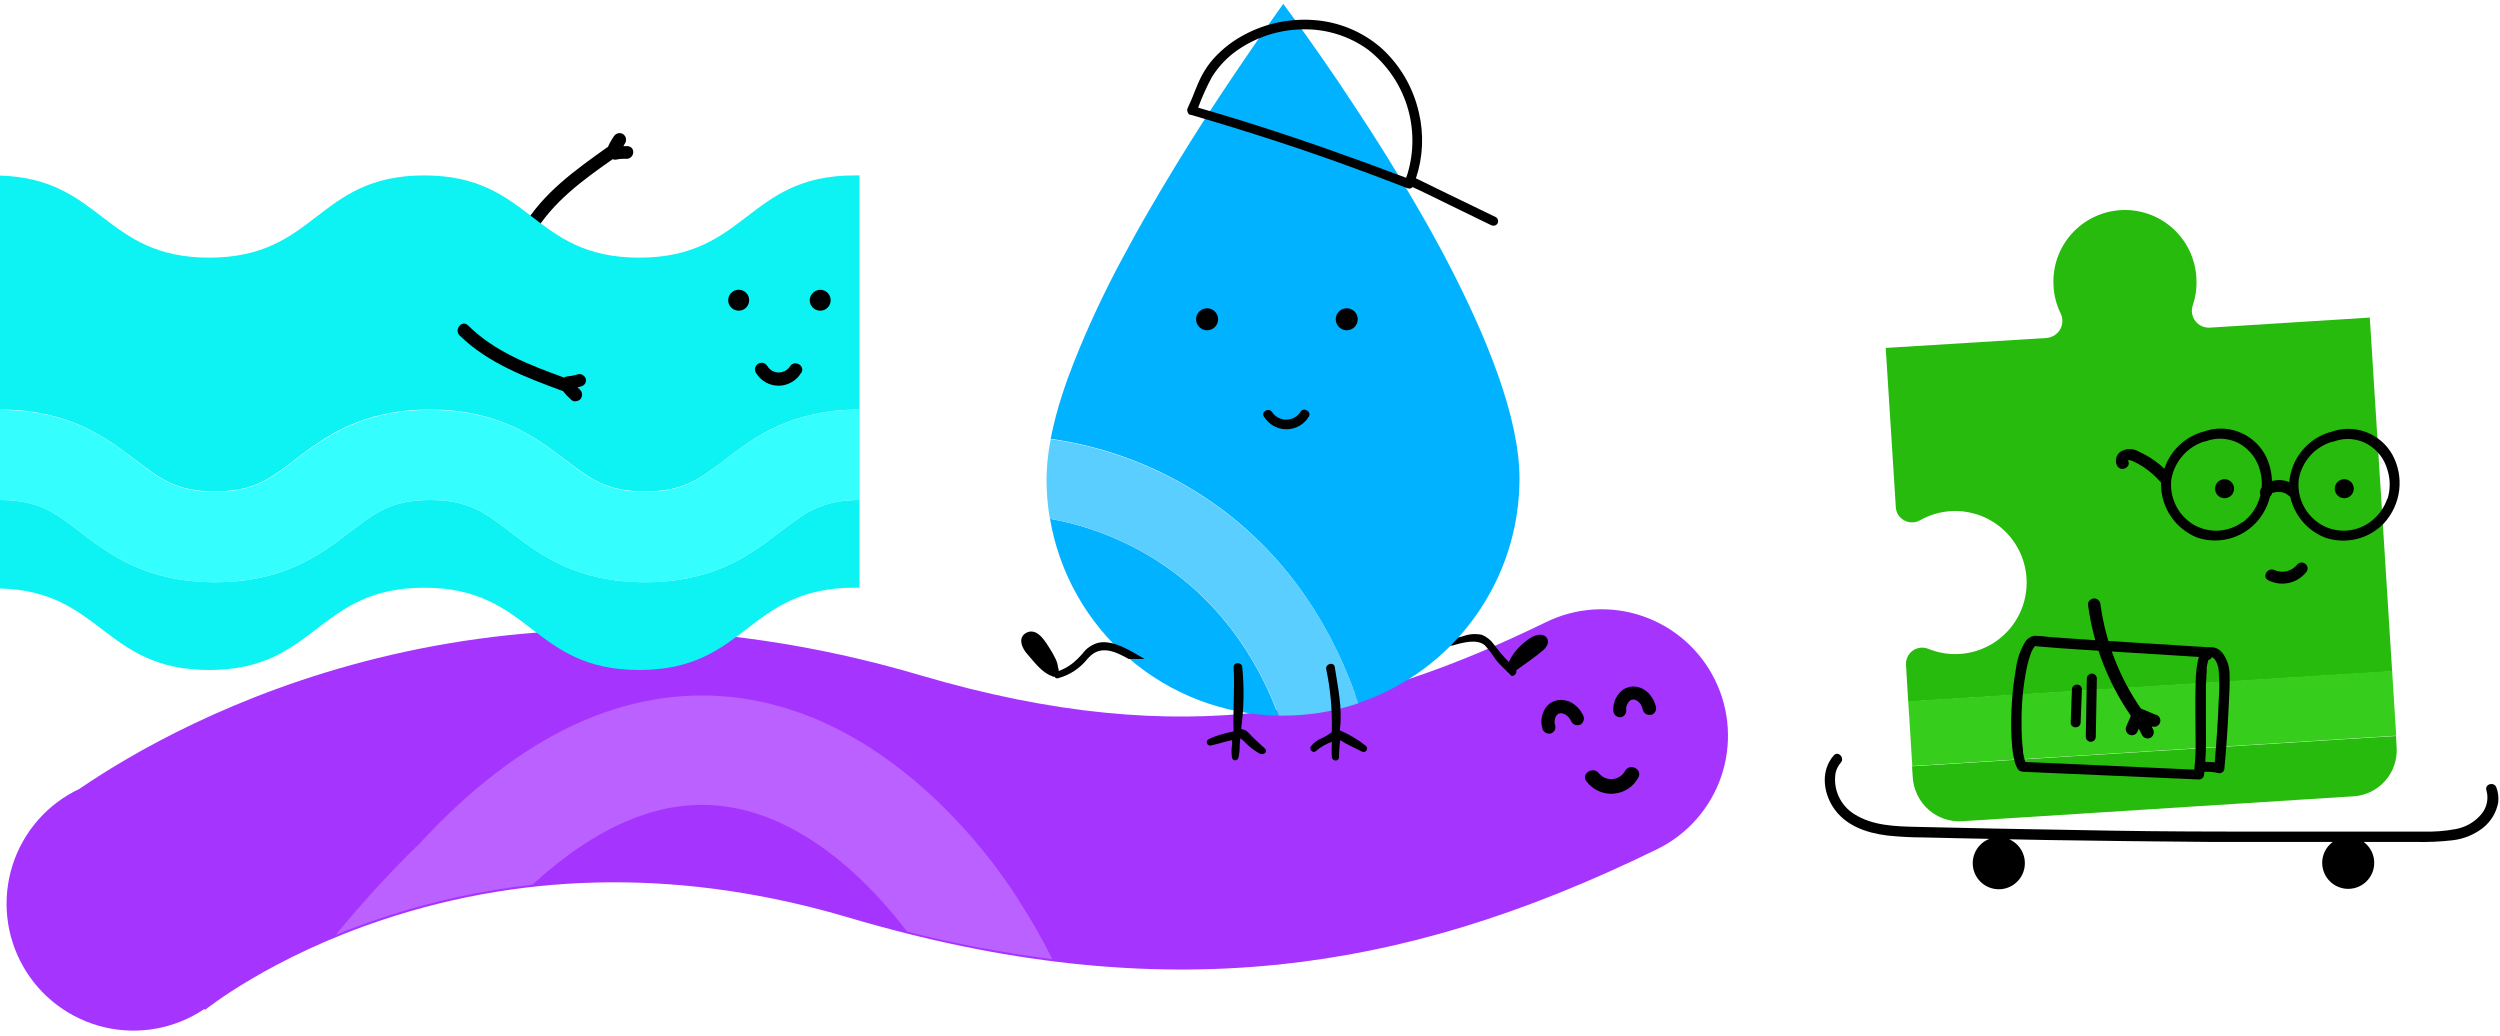 <?xml version="1.0" encoding="UTF-8"?> <svg xmlns="http://www.w3.org/2000/svg" width="350" height="145" viewBox="0 0 350 145" fill="none"> <path d="M268.47 111.36C268.845 112.12 269.365 112.799 270 113.36C270.639 113.919 271.379 114.35 272.18 114.63C272.986 114.907 273.839 115.022 274.69 114.97L329.53 111.48C331.233 111.364 332.821 110.579 333.945 109.295C335.07 108.011 335.64 106.333 335.53 104.63L335.11 97.96L335.43 103.04L267.68 107.28L267.79 108.9C267.853 109.757 268.084 110.593 268.47 111.36Z" fill="#26BB0D"></path> <path d="M267.16 98.23L334.9 94L331.77 44.46L309.36 45.87C308.978 45.89 308.597 45.818 308.249 45.66C307.901 45.502 307.596 45.261 307.36 44.96C307.122 44.653 306.96 44.293 306.89 43.91C306.829 43.525 306.86 43.131 306.98 42.76C307.408 41.511 307.581 40.188 307.49 38.87C307.345 36.218 306.153 33.732 304.176 31.959C302.198 30.186 299.597 29.271 296.945 29.415C294.293 29.56 291.807 30.752 290.034 32.73C288.26 34.707 287.345 37.308 287.49 39.96C287.549 41.322 287.89 42.657 288.49 43.88C288.664 44.234 288.746 44.626 288.73 45.02C288.72 45.411 288.609 45.794 288.41 46.13C288.212 46.469 287.934 46.754 287.6 46.96C287.264 47.167 286.883 47.291 286.49 47.32L264 48.71L265.41 70.93C265.418 71.329 265.532 71.719 265.74 72.06C265.952 72.396 266.248 72.671 266.599 72.859C266.949 73.046 267.343 73.14 267.74 73.13C268.139 73.123 268.529 73.009 268.87 72.8C270.346 71.98 272.006 71.546 273.695 71.54C275.385 71.535 277.048 71.957 278.529 72.768C280.011 73.578 281.263 74.751 282.169 76.177C283.075 77.603 283.605 79.234 283.71 80.92C283.821 82.606 283.502 84.292 282.785 85.822C282.067 87.351 280.974 88.674 279.607 89.666C278.24 90.659 276.644 91.289 274.967 91.498C273.291 91.707 271.589 91.487 270.02 90.86C269.658 90.702 269.262 90.641 268.87 90.681C268.477 90.721 268.102 90.862 267.78 91.09C267.467 91.317 267.216 91.619 267.051 91.969C266.887 92.319 266.814 92.704 266.84 93.09L267.43 102.94L267.16 98.23Z" fill="#26BB0D"></path> <path d="M335.47 103L335.15 97.93L334.9 93.93L267.16 98.17L267.45 102.89L267.72 107.24L335.47 103Z" fill="#36CD1C"></path> <path d="M329.53 68.42C329.53 68.157 329.452 67.9 329.306 67.681C329.16 67.462 328.952 67.292 328.709 67.191C328.466 67.09 328.198 67.064 327.941 67.115C327.683 67.167 327.446 67.293 327.26 67.479C327.074 67.665 326.947 67.902 326.896 68.16C326.844 68.418 326.871 68.686 326.971 68.929C327.072 69.172 327.242 69.38 327.461 69.526C327.68 69.672 327.937 69.75 328.2 69.75C328.552 69.747 328.889 69.606 329.138 69.357C329.386 69.109 329.527 68.772 329.53 68.42Z" fill="black"></path> <path d="M312.77 68.42C312.77 68.157 312.692 67.9 312.546 67.681C312.4 67.462 312.192 67.292 311.949 67.191C311.706 67.09 311.439 67.064 311.181 67.115C310.923 67.167 310.686 67.293 310.5 67.479C310.314 67.665 310.187 67.902 310.136 68.16C310.084 68.418 310.111 68.686 310.211 68.929C310.312 69.172 310.482 69.38 310.701 69.526C310.92 69.672 311.177 69.75 311.44 69.75C311.793 69.75 312.131 69.61 312.38 69.36C312.63 69.111 312.77 68.773 312.77 68.42Z" fill="black"></path> <path d="M323 79.89C323.04 79.792 323.061 79.686 323.06 79.58C323.06 79.471 323.04 79.362 323 79.26C322.959 79.159 322.898 79.067 322.82 78.99C322.74 78.919 322.648 78.862 322.55 78.82C322.453 78.773 322.347 78.749 322.24 78.75C322.129 78.748 322.02 78.772 321.92 78.82C321.821 78.862 321.73 78.919 321.65 78.99C321.283 79.468 320.766 79.809 320.183 79.96C319.599 80.11 318.982 80.061 318.43 79.82C317.43 79.34 316.62 80.82 317.58 81.25C318.448 81.687 319.439 81.818 320.39 81.62C321.342 81.422 322.198 80.907 322.82 80.16C322.9 80.085 322.962 79.993 323 79.89Z" fill="black"></path> <path d="M334.92 63.63C334.088 62.16 332.758 61.036 331.169 60.462C329.581 59.888 327.839 59.901 326.26 60.5H326.18C324.639 60.961 323.273 61.875 322.26 63.124C321.247 64.373 320.634 65.898 320.5 67.5L320.26 67.4C319.767 67.239 319.246 67.181 318.73 67.23C318.508 67.25 318.288 67.284 318.07 67.33C318.04 66.022 317.697 64.739 317.07 63.59C316.237 62.121 314.906 60.999 313.318 60.425C311.73 59.851 309.99 59.864 308.41 60.46H308.33C306.693 60.952 305.255 61.95 304.22 63.31C303.691 64.007 303.282 64.788 303.01 65.62C301.991 64.649 300.814 63.858 299.53 63.28C299.127 63.013 298.654 62.87 298.17 62.87C297.686 62.87 297.213 63.013 296.81 63.28C296.517 63.517 296.319 63.85 296.25 64.22C296.179 64.589 296.251 64.972 296.45 65.29C297.05 66.16 298.5 65.29 297.88 64.44H298.24C298.38 64.469 298.515 64.52 298.64 64.59C299.138 64.808 299.617 65.069 300.07 65.37C300.998 65.98 301.833 66.721 302.55 67.57C302.55 67.72 302.55 67.86 302.55 68.01C302.589 69.563 303.079 71.071 303.96 72.35C304.843 73.624 306.071 74.62 307.5 75.22C308.929 75.725 310.473 75.804 311.946 75.449C313.419 75.094 314.758 74.32 315.8 73.22C316.774 72.183 317.463 70.912 317.8 69.53C317.93 69.423 318.027 69.281 318.08 69.12V69H318.2C318.436 68.91 318.688 68.87 318.94 68.88C319.458 68.842 319.971 69.007 320.37 69.34C320.442 69.424 320.53 69.492 320.63 69.54C320.909 70.811 321.494 71.994 322.334 72.987C323.174 73.98 324.244 74.754 325.45 75.24C326.882 75.744 328.429 75.823 329.905 75.468C331.381 75.113 332.723 74.34 333.77 73.24C334.942 71.951 335.683 70.33 335.89 68.6C336.093 66.883 335.754 65.145 334.92 63.63ZM313.92 73.11C312.93 73.826 311.752 74.236 310.531 74.291C309.311 74.346 308.101 74.043 307.05 73.42C305.987 72.769 305.134 71.826 304.592 70.704C304.05 69.582 303.841 68.328 303.99 67.09C304.202 65.868 304.749 64.73 305.57 63.8C306.383 62.855 307.447 62.162 308.64 61.8H308.76C309.546 61.494 310.39 61.368 311.231 61.43C312.072 61.493 312.888 61.742 313.62 62.16C314.973 62.965 315.962 64.262 316.38 65.78C316.61 66.565 316.698 67.384 316.64 68.2C316.527 68.363 316.449 68.546 316.41 68.74C316.369 68.925 316.39 69.118 316.47 69.29C316.42 69.48 316.37 69.67 316.3 69.86C315.887 71.155 315.083 72.29 314 73.11H313.92ZM334.21 69.84C333.761 71.157 332.911 72.3 331.78 73.11C330.791 73.825 329.615 74.235 328.396 74.29C327.178 74.345 325.969 74.043 324.92 73.42C323.852 72.772 322.991 71.832 322.44 70.71C321.891 69.588 321.679 68.33 321.83 67.09C322.049 65.864 322.603 64.722 323.43 63.79C324.26 62.862 325.334 62.186 326.53 61.84H326.66C327.442 61.533 328.283 61.407 329.12 61.47C329.954 61.537 330.763 61.786 331.49 62.2C332.85 62.997 333.841 64.298 334.25 65.82C334.662 67.129 334.662 68.532 334.25 69.84H334.21Z" fill="black"></path> <path d="M349.5 110.27C349.21 109.38 347.81 109.76 348.1 110.65C348.265 111.229 348.284 111.84 348.155 112.428C348.026 113.017 347.752 113.563 347.36 114.02C346.448 115.096 345.189 115.821 343.8 116.07C342.267 116.357 340.708 116.474 339.15 116.42H333.66C326.4 116.42 319.14 116.42 311.88 116.42C304.62 116.42 297.327 116.344 290 116.19C282.74 116.077 275.48 115.934 268.22 115.76C265.3 115.69 262.14 115.6 259.59 113.97C258.627 113.371 257.865 112.498 257.402 111.463C256.938 110.428 256.795 109.277 256.99 108.16C257.118 107.65 257.364 107.177 257.71 106.78C258.32 106.08 257.3 105.05 256.71 105.78C254.93 107.83 255.21 110.78 256.61 112.97C258.28 115.57 261.27 116.61 264.21 116.97C265.871 117.147 267.54 117.237 269.21 117.24L274.97 117.37L278.52 117.44C277.731 117.744 277.072 118.312 276.655 119.048C276.239 119.784 276.091 120.642 276.236 121.475C276.382 122.307 276.812 123.064 277.453 123.615C278.095 124.166 278.908 124.477 279.753 124.495C280.598 124.514 281.424 124.238 282.088 123.715C282.753 123.193 283.215 122.455 283.397 121.63C283.578 120.804 283.467 119.941 283.083 119.187C282.699 118.434 282.065 117.838 281.29 117.5L286.41 117.6C294.057 117.72 301.723 117.81 309.41 117.87C315.13 117.87 320.857 117.87 326.59 117.87C325.973 118.325 325.515 118.963 325.282 119.693C325.049 120.424 325.053 121.209 325.292 121.937C325.532 122.665 325.995 123.299 326.616 123.749C327.237 124.198 327.983 124.44 328.75 124.44C329.517 124.44 330.263 124.198 330.884 123.749C331.505 123.299 331.969 122.665 332.208 121.937C332.447 121.209 332.451 120.424 332.218 119.693C331.985 118.963 331.527 118.325 330.91 117.87H332.38H338.14C339.88 117.914 341.621 117.837 343.35 117.64C344.91 117.462 346.391 116.856 347.63 115.89C348.74 115 349.493 113.74 349.75 112.34C349.829 111.64 349.743 110.931 349.5 110.27Z" fill="black"></path> <path d="M301.82 100.08L299.82 99.23H299.75C296.734 94.885 294.788 89.889 294.07 84.65C294.063 84.421 293.968 84.204 293.807 84.043C293.645 83.881 293.428 83.787 293.2 83.78C292.77 83.78 292.26 84.18 292.32 84.65C293.058 90.242 295.114 95.579 298.32 100.22C298.12 100.69 297.92 101.16 297.71 101.63C297.604 101.832 297.579 102.067 297.638 102.287C297.697 102.508 297.837 102.698 298.03 102.82C298.231 102.933 298.468 102.963 298.69 102.903C298.913 102.843 299.103 102.698 299.22 102.5L299.43 102.01L299.91 102.96C300.029 103.157 300.22 103.299 300.442 103.357C300.664 103.415 300.9 103.384 301.1 103.27C301.297 103.151 301.44 102.961 301.499 102.739C301.559 102.517 301.531 102.281 301.42 102.08C301.36 101.96 301.3 101.84 301.23 101.72H301.35C301.46 101.75 301.576 101.758 301.689 101.744C301.802 101.73 301.912 101.693 302.011 101.636C302.111 101.58 302.198 101.504 302.268 101.414C302.338 101.323 302.39 101.22 302.42 101.11C302.45 100.999 302.458 100.884 302.444 100.771C302.43 100.657 302.393 100.548 302.337 100.448C302.28 100.349 302.204 100.262 302.114 100.192C302.024 100.122 301.92 100.07 301.81 100.04L301.82 100.08Z" fill="black"></path> <path d="M312.14 94.5C312.16 93.387 311.808 92.3 311.14 91.41C310.958 91.167 310.723 90.968 310.452 90.83C310.182 90.691 309.884 90.616 309.58 90.61H309.38C309.288 90.584 309.192 90.584 309.1 90.61C303.78 90.26 298.47 89.96 293.15 89.61C291 89.47 288.85 89.33 286.7 89.16C286.088 89.065 285.47 89.015 284.85 89.01C284.571 89.047 284.305 89.148 284.071 89.304C283.837 89.46 283.642 89.667 283.5 89.91C282.802 91.084 282.362 92.393 282.21 93.75C281.88 95.607 281.68 97.485 281.61 99.37C281.513 101.116 281.547 102.868 281.71 104.61C281.768 105.285 281.882 105.954 282.05 106.61C282.123 106.881 282.22 107.146 282.34 107.4C282.377 107.48 282.421 107.557 282.47 107.63C282.71 108.01 283.03 108.04 283.47 108.06L305.22 109.01L307.88 109.13C308.033 109.127 308.181 109.074 308.301 108.981C308.422 108.887 308.509 108.757 308.55 108.61C308.55 108.42 308.6 108.24 308.62 108.05C309.265 108.02 309.912 108.08 310.54 108.23C310.643 108.257 310.751 108.261 310.856 108.24C310.961 108.219 311.059 108.175 311.144 108.11C311.229 108.046 311.298 107.962 311.346 107.867C311.394 107.772 311.419 107.666 311.42 107.56C311.7 104.586 311.903 101.606 312.03 98.62C312.09 97.27 312.19 95.88 312.14 94.5ZM288.61 106.9L283.56 106.68L283.51 106.56L283.42 106.26C283.36 106.06 283.32 105.85 283.28 105.65L283.22 105.3C283.22 105.3 283.22 105.07 283.22 105.03C283.074 103.815 283.007 102.593 283.02 101.37C282.978 98.66 283.237 95.953 283.79 93.3C283.907 92.765 284.054 92.238 284.23 91.72C284.34 91.368 284.494 91.032 284.69 90.72C284.711 90.685 284.734 90.651 284.76 90.62L284.9 90.47H285.08L285.85 90.54C289.1 90.83 292.37 91.01 295.63 91.21L307.85 91.97C307.8 92.11 307.76 92.26 307.72 92.4C307.51 93.433 307.4 94.485 307.39 95.54C307.29 98.36 307.39 101.19 307.39 104.01C307.39 105.24 307.33 106.55 307.2 107.75L288.61 106.9ZM308.74 106.66C308.88 104.66 308.85 102.66 308.83 100.66C308.83 99.32 308.83 97.97 308.83 96.66C308.83 96.05 308.83 95.45 308.89 94.85C308.89 94.6 308.89 94.35 308.94 94.1V93.75V93.57V93.46C308.991 93.094 309.072 92.733 309.18 92.38C309.283 92.361 309.379 92.319 309.463 92.257C309.546 92.194 309.614 92.113 309.66 92.02H309.72C309.917 92.135 310.079 92.3 310.19 92.5C310.437 92.924 310.584 93.4 310.62 93.89C310.725 95.271 310.725 96.658 310.62 98.04C310.507 100.94 310.32 103.836 310.06 106.73C309.629 106.678 309.194 106.655 308.76 106.66H308.74Z" fill="black"></path> <path d="M292.16 95L292.01 103.15C292.01 103.335 292.084 103.514 292.215 103.645C292.346 103.776 292.524 103.85 292.71 103.85C292.896 103.85 293.074 103.776 293.205 103.645C293.336 103.514 293.41 103.335 293.41 103.15L293.56 95C293.56 94.814 293.486 94.636 293.355 94.505C293.224 94.374 293.046 94.3 292.86 94.3C292.674 94.3 292.496 94.374 292.365 94.505C292.234 94.636 292.16 94.814 292.16 95Z" fill="black"></path> <path d="M290.07 96.52C290.01 98.06 289.95 99.61 289.9 101.15C289.9 102.05 291.26 102.05 291.29 101.15L291.47 96.52C291.47 95.62 290.11 95.62 290.07 96.52Z" fill="black"></path> <path d="M240.12 95.23C239.101 93.142 237.681 91.275 235.94 89.735C234.2 88.196 232.173 87.015 229.976 86.259C227.779 85.503 225.455 85.187 223.135 85.33C220.816 85.472 218.548 86.07 216.46 87.09C190.92 99.54 166.26 105.57 128.86 94.54C68.8 76.81 25.6 100.54 11.12 110.44C8.906 111.482 6.93 112.971 5.318 114.813C3.706 116.654 2.492 118.809 1.751 121.142C1.011 123.475 0.76 125.935 1.015 128.37C1.27 130.804 2.026 133.159 3.234 135.288C4.442 137.417 6.076 139.273 8.035 140.74C9.994 142.207 12.235 143.254 14.618 143.815C17 144.376 19.473 144.438 21.881 143.998C24.288 143.559 26.579 142.626 28.61 141.26L28.71 141.37L28.61 141.46C28.7 141.38 37.85 133.98 53.61 128.76C74.29 121.89 96.25 121.76 118.89 128.48C140.45 134.85 160.11 136.99 178.99 135.04C196.25 133.25 213.1 128.12 231.99 118.89C234.078 117.871 235.945 116.451 237.484 114.71C239.023 112.969 240.204 110.942 240.959 108.745C241.714 106.548 242.029 104.223 241.885 101.904C241.741 99.585 241.141 97.317 240.12 95.23Z" fill="#A634FF"></path> <path d="M142.76 126.26C141.03 123.41 126.21 100.15 102.52 97.6C87.52 95.99 72.87 102.84 58.87 117.96C54.672 122.042 50.709 126.359 47 130.89C49 130.06 51.2 129.24 53.53 128.47C60.348 126.197 67.387 124.652 74.53 123.86C83.53 115.64 92.29 111.92 100.76 112.81C113.05 114.1 122.59 124.62 126.99 130.43C133.683 132.12 140.472 133.405 147.32 134.28C145.959 131.52 144.436 128.842 142.76 126.26Z" fill="#BA61FF"></path> <path d="M227.51 107.93C227.334 108.251 227.082 108.524 226.775 108.723C226.467 108.922 226.116 109.042 225.751 109.072C225.386 109.102 225.02 109.04 224.684 108.893C224.349 108.746 224.055 108.518 223.83 108.23C223.01 107.23 221.28 108.34 222.11 109.4C222.545 109.98 223.119 110.442 223.779 110.742C224.439 111.043 225.165 111.172 225.888 111.118C226.611 111.064 227.309 110.829 227.918 110.435C228.526 110.04 229.026 109.498 229.37 108.86C230 107.68 228.16 106.76 227.51 107.93Z" fill="black"></path> <path d="M231.84 99C231.716 98.436 231.474 97.904 231.13 97.44C230.833 97.019 230.438 96.676 229.98 96.44C229.56 96.212 229.086 96.1 228.608 96.116C228.13 96.132 227.664 96.275 227.26 96.53C226.792 96.87 226.418 97.324 226.174 97.849C225.931 98.374 225.826 98.953 225.87 99.53C225.883 99.767 225.984 99.991 226.155 100.156C226.326 100.321 226.553 100.415 226.79 100.42C226.911 100.417 227.029 100.389 227.139 100.339C227.249 100.29 227.348 100.218 227.43 100.13C227.596 99.947 227.682 99.706 227.67 99.46C227.642 99.199 227.678 98.934 227.776 98.691C227.874 98.446 228.029 98.23 228.23 98.06C228.362 97.973 228.517 97.927 228.675 97.927C228.833 97.927 228.988 97.973 229.12 98.06C229.313 98.157 229.479 98.301 229.6 98.48C229.786 98.745 229.918 99.044 229.99 99.36C230.043 99.595 230.185 99.801 230.387 99.933C230.588 100.066 230.833 100.115 231.07 100.07H231.21C231.427 99.999 231.611 99.851 231.727 99.654C231.843 99.457 231.883 99.225 231.84 99Z" fill="black"></path> <path d="M220.63 98.81C220.253 98.464 219.796 98.217 219.3 98.09C218.841 97.958 218.355 97.949 217.891 98.065C217.427 98.181 217.003 98.417 216.66 98.75C216.271 99.187 216.001 99.716 215.875 100.286C215.749 100.857 215.771 101.451 215.94 102.01C215.994 102.208 216.112 102.382 216.274 102.506C216.437 102.631 216.635 102.699 216.84 102.7C216.92 102.71 217 102.71 217.08 102.7C217.315 102.635 217.515 102.479 217.636 102.268C217.758 102.057 217.791 101.806 217.73 101.57C217.645 101.321 217.623 101.055 217.665 100.795C217.706 100.536 217.811 100.29 217.97 100.08C218.084 99.969 218.228 99.894 218.385 99.864C218.541 99.834 218.703 99.85 218.85 99.91C219.059 99.968 219.25 100.074 219.41 100.22C219.649 100.441 219.842 100.706 219.98 101C220.076 101.208 220.247 101.372 220.457 101.46C220.668 101.549 220.904 101.556 221.12 101.48H221.18C221.296 101.429 221.4 101.355 221.486 101.262C221.572 101.169 221.638 101.06 221.68 100.94C221.73 100.83 221.755 100.711 221.755 100.59C221.755 100.469 221.73 100.35 221.68 100.24C221.439 99.693 221.08 99.204 220.63 98.81Z" fill="black"></path> <path d="M147 72.64C148.3 80.237 152.205 87.144 158.045 92.173C163.885 97.203 171.295 100.041 179 100.2C170.83 78.32 152.81 73.62 147 72.64Z" fill="#00B2FF"></path> <path d="M160.24 92.25H158C156.12 91.18 154.05 90.25 152.4 92.08L152.24 92.25C151.194 93.566 149.753 94.512 148.13 94.95C148.037 94.981 147.935 94.977 147.845 94.939C147.755 94.9 147.682 94.829 147.64 94.74C147.572 94.752 147.501 94.749 147.434 94.732C147.367 94.715 147.304 94.683 147.25 94.64C145.86 94.16 144.76 92.64 143.83 91.58C143.1 90.8 142.4 89.26 143.7 88.58C144.7 88.08 145.52 88.76 146.15 89.58C146.381 89.878 146.595 90.188 146.79 90.51C147.164 91.069 147.499 91.654 147.79 92.26C147.972 92.644 148.087 93.057 148.13 93.48C148.2 93.586 148.225 93.716 148.2 93.84C148.22 93.868 148.237 93.898 148.25 93.93C149.229 93.567 150.116 92.993 150.85 92.25C151.08 92.03 151.31 91.78 151.54 91.52C152.089 90.757 152.889 90.212 153.8 89.98C155.94 89.54 158.44 91.22 160.24 92.25Z" fill="black"></path> <path d="M216.57 90.38C216.444 90.625 216.27 90.842 216.06 91.02C214.88 92.02 213.55 92.91 212.29 93.83C212.295 93.876 212.295 93.923 212.29 93.97V94.11C212.19 94.51 211.68 94.85 211.46 94.47L210.14 93.17C209.87 92.9 209.61 92.6 209.37 92.31C208.943 91.623 208.455 90.977 207.91 90.38L207.85 90.32C206.79 89.46 204.97 89.89 203.33 90.38H200.59C200.61 90.309 200.649 90.246 200.701 90.195C200.754 90.144 200.819 90.108 200.89 90.09C202.17 89.69 203.48 89.38 204.78 89.09C205.639 88.752 206.579 88.679 207.48 88.88C208.144 89.155 208.716 89.613 209.13 90.2L209.3 90.42C209.892 91.216 210.537 91.971 211.23 92.68C211.623 91.829 212.177 91.061 212.86 90.42L213.18 90.13C213.92 89.49 215.09 88.55 216.18 88.97C216.302 89.033 216.409 89.121 216.495 89.228C216.582 89.334 216.645 89.458 216.682 89.59C216.718 89.722 216.727 89.861 216.708 89.996C216.689 90.132 216.642 90.263 216.57 90.38Z" fill="black"></path> <path d="M202.19 35.77C201.77 34.98 201.34 34.18 200.9 33.38C200.03 31.79 199.13 30.21 198.22 28.65C195.49 23.97 192.68 19.45 189.96 15.36C189.06 13.97 188.17 12.68 187.31 11.36C184.31 6.94 181.62 3.2 179.66 0.54L178.78 1.77L176.78 4.61L175.67 6.2C174.91 7.31 174.11 8.47 173.28 9.7C171.2 12.77 168.93 16.22 166.63 19.89C165.24 22.1 163.86 24.39 162.47 26.72L161.09 29.08C159.7 31.44 158.38 33.84 157.09 36.25C154.599 40.877 152.372 45.641 150.42 50.52C149.82 52.05 149.27 53.52 148.78 55.03C148.087 57.127 147.523 59.264 147.09 61.43C153.675 62.362 160.022 64.541 165.79 67.85C174.09 72.58 184.48 81.62 190.15 98.44C196.725 96.225 202.439 92.004 206.49 86.371C210.54 80.739 212.723 73.978 212.73 67.04C212.74 58.45 208.12 47 202.19 35.77Z" fill="#00B2FF"></path> <path d="M165.8 67.9C160.032 64.589 153.685 62.41 147.1 61.48C146.729 63.328 146.531 65.206 146.51 67.09C146.512 68.947 146.669 70.8 146.98 72.63C152.84 73.63 170.85 78.31 179.03 100.19H179.64C181.314 100.186 182.985 100.059 184.64 99.81C186.522 99.52 188.376 99.068 190.18 98.46C184.52 81.67 174.09 72.63 165.8 67.9Z" fill="#5ACEFF"></path> <path d="M209.72 30.81C209.675 30.641 209.568 30.494 209.42 30.4L202.83 27.21L199.57 25.62C199.13 25.41 198.69 25.16 198.23 24.97C199.224 21.995 199.366 18.802 198.64 15.75C197.862 12.312 196.06 9.191 193.47 6.8C190.786 4.427 187.386 3.019 183.81 2.8C180.251 2.559 176.701 3.391 173.62 5.19C172.057 6.097 170.666 7.271 169.51 8.66C168.893 9.439 168.369 10.289 167.95 11.19C167.55 12.05 167.22 12.94 166.86 13.82C166.67 14.27 166.47 14.72 166.26 15.16C166.196 15.32 166.196 15.5 166.26 15.66C166.281 15.745 166.318 15.825 166.369 15.895C166.421 15.966 166.485 16.025 166.56 16.07C166.59 16.074 166.62 16.074 166.65 16.07H166.7C170.7 17.23 174.683 18.457 178.65 19.75C182.617 21.043 186.553 22.413 190.46 23.86C192.68 24.673 194.89 25.51 197.09 26.37C197.231 26.41 197.379 26.41 197.52 26.37C197.61 26.325 197.692 26.264 197.76 26.19L198.27 26.43L199.75 27.13L202.75 28.6L208.75 31.52C208.908 31.599 209.088 31.621 209.26 31.58C209.429 31.529 209.575 31.419 209.67 31.27C209.737 31.126 209.754 30.965 209.72 30.81ZM185.67 20.81C181.743 19.43 177.787 18.12 173.8 16.88C171.8 16.26 169.78 15.657 167.74 15.07C168.275 13.602 168.917 12.175 169.66 10.8C170.554 9.35 171.731 8.095 173.12 7.11C175.827 5.193 179.054 4.147 182.37 4.11C185.661 4.03 188.887 5.035 191.55 6.97C194.114 8.978 196.01 11.714 196.99 14.82C197.969 17.925 197.987 21.255 197.04 24.37C196.98 24.54 196.93 24.7 196.86 24.87H196.8C193.12 23.477 189.41 22.123 185.67 20.81Z" fill="black"></path> <path d="M169 46.24C169.304 46.238 169.601 46.146 169.853 45.976C170.105 45.805 170.301 45.564 170.416 45.283C170.531 45.001 170.56 44.692 170.499 44.394C170.439 44.096 170.291 43.822 170.075 43.608C169.86 43.393 169.585 43.248 169.287 43.189C168.988 43.13 168.679 43.161 168.398 43.278C168.118 43.395 167.878 43.593 167.709 43.846C167.54 44.099 167.45 44.396 167.45 44.7C167.45 44.903 167.49 45.104 167.568 45.292C167.646 45.479 167.76 45.65 167.905 45.793C168.049 45.936 168.22 46.049 168.408 46.126C168.596 46.203 168.797 46.241 169 46.24Z" fill="black"></path> <path d="M188.56 46.24C188.864 46.236 189.159 46.142 189.41 45.971C189.661 45.799 189.855 45.557 189.968 45.276C190.082 44.994 190.11 44.685 190.048 44.388C189.986 44.09 189.838 43.818 189.622 43.604C189.406 43.391 189.131 43.246 188.833 43.188C188.535 43.13 188.226 43.162 187.946 43.279C187.666 43.396 187.427 43.594 187.258 43.847C187.09 44.099 187 44.396 187 44.7C187.001 44.904 187.043 45.105 187.122 45.292C187.201 45.48 187.316 45.65 187.461 45.793C187.606 45.936 187.778 46.049 187.966 46.126C188.155 46.203 188.356 46.241 188.56 46.24Z" fill="black"></path> <path d="M177 58.38C177.33 58.911 177.791 59.349 178.34 59.65C178.888 59.951 179.505 60.106 180.13 60.1C180.755 60.095 181.368 59.93 181.911 59.62C182.454 59.31 182.908 58.866 183.23 58.33C183.67 57.64 182.53 56.94 182.09 57.64C181.878 57.978 181.583 58.257 181.233 58.449C180.883 58.641 180.489 58.742 180.09 58.74C179.693 58.752 179.3 58.658 178.95 58.47C178.601 58.288 178.305 58.019 178.09 57.69C177.63 57 176.49 57.64 176.96 58.35L177 58.38Z" fill="black"></path> <path d="M177.1 104.8C176.49 104.23 175.85 103.68 175.27 103.09C175.048 102.83 174.807 102.586 174.55 102.36C174.309 102.207 174.041 102.102 173.76 102.05C174.148 99.196 174.202 96.306 173.92 93.44C173.92 92.66 172.66 92.62 172.71 93.44C172.88 96.44 172.59 99.44 172.71 102.39C172.22 102.48 171.71 102.62 171.26 102.75C170.533 102.922 169.829 103.177 169.16 103.51C169.069 103.568 169 103.656 168.966 103.759C168.932 103.862 168.935 103.974 168.974 104.075C169.013 104.176 169.085 104.261 169.179 104.314C169.273 104.368 169.383 104.388 169.49 104.37C170.165 104.23 170.832 104.056 171.49 103.85C171.83 103.76 172.18 103.69 172.49 103.62V104.21C172.39 104.843 172.39 105.487 172.49 106.12C172.519 106.214 172.577 106.297 172.656 106.355C172.736 106.414 172.831 106.446 172.93 106.446C173.029 106.446 173.125 106.414 173.204 106.355C173.283 106.297 173.341 106.214 173.37 106.12C173.503 105.543 173.567 104.952 173.56 104.36C173.56 104.04 173.62 103.71 173.65 103.36C173.913 103.542 174.155 103.753 174.37 103.99C174.963 104.59 175.636 105.105 176.37 105.52C177 105.77 177.52 105.19 177.1 104.8Z" fill="black"></path> <path d="M191.18 104.39C190.096 103.523 188.898 102.81 187.62 102.27L187.57 102.21C187.99 99.29 187.3 96.21 186.87 93.39C186.75 92.61 185.55 92.91 185.67 93.69C186.263 96.497 186.525 99.363 186.45 102.23C186.434 102.313 186.434 102.398 186.45 102.48L186.18 102.7C185.841 102.939 185.483 103.149 185.11 103.33C184.474 103.561 183.918 103.97 183.51 104.51C183.22 104.97 183.9 105.56 184.26 105.12C184.907 104.565 185.654 104.138 186.46 103.86C186.405 104.569 186.405 105.281 186.46 105.99C186.52 106.61 187.46 106.67 187.46 105.99C187.46 105.19 187.54 104.41 187.62 103.62C188.56 104.23 189.62 104.68 190.62 105.2C190.727 105.274 190.86 105.303 190.988 105.28C191.117 105.256 191.231 105.183 191.305 105.075C191.379 104.968 191.408 104.835 191.384 104.707C191.361 104.578 191.287 104.464 191.18 104.39Z" fill="black"></path> <path d="M88.51 20.79C88.358 20.604 88.139 20.485 87.9 20.46C87.69 20.46 87.48 20.46 87.27 20.46C87.34 20.33 87.42 20.2 87.5 20.08C87.633 19.873 87.68 19.622 87.63 19.38C87.609 19.262 87.564 19.148 87.499 19.047C87.434 18.946 87.349 18.858 87.25 18.79C87.154 18.721 87.045 18.674 86.93 18.65C86.811 18.63 86.689 18.63 86.57 18.65C86.457 18.675 86.348 18.719 86.25 18.78C86.153 18.836 86.068 18.911 86 19C85.655 19.486 85.36 20.005 85.12 20.55L84.99 20.64C80.58 23.78 75.99 27.03 73.18 31.84C72.58 32.84 74.09 33.92 74.69 32.84C77.32 28.31 81.59 25.22 85.77 22.29C85.915 22.351 86.074 22.371 86.23 22.35C86.716 22.248 87.214 22.211 87.71 22.24C87.947 22.242 88.176 22.152 88.35 21.99C88.526 21.83 88.634 21.608 88.65 21.37C88.668 21.167 88.618 20.963 88.51 20.79Z" fill="black"></path> <path d="M0 82.39C14.23 82.72 14.51 93.8 29.28 93.8C44.34 93.8 44.34 82.28 59.39 82.28C74.44 82.28 74.39 93.8 89.49 93.8C104.59 93.8 104.54 82.28 119.59 82.28H120.33V70C115.01 70 112.69 71.79 109.21 74.46C105.1 77.6 99.98 81.51 90.31 81.51C80.64 81.51 75.53 77.6 71.42 74.46C67.91 71.77 65.59 70 60.21 70C54.83 70 52.51 71.77 49 74.46C44.89 77.6 39.77 81.51 30.1 81.51C20.43 81.51 15.32 77.6 11.21 74.46C7.7 71.76 5.39 70 0 70V57.34C9.67 57.34 14.79 61.25 18.9 64.34C22.4 67.03 24.72 68.8 30.1 68.8C35.48 68.8 37.81 67.03 41.31 64.34C45.42 61.2 50.54 57.34 60.21 57.34C69.88 57.34 74.99 61.25 79.1 64.34C82.61 67.03 84.93 68.8 90.31 68.8C95.69 68.8 98.01 67.03 101.52 64.34C105.62 61.21 110.72 57.34 120.33 57.34V24.56H119.59C104.59 24.56 104.59 36.07 89.49 36.07C74.39 36.07 74.49 24.56 59.39 24.56C44.29 24.56 44.39 36.07 29.28 36.07C14.51 36.07 14.28 25 0 24.58L0 82.39Z" fill="#0DF2F2"></path> <path d="M90.31 68.85C84.93 68.85 82.61 67.08 79.1 64.39C74.99 61.25 69.88 57.39 60.21 57.39C50.54 57.39 45.42 61.3 41.31 64.39C37.81 67.08 35.49 68.85 30.1 68.85C24.71 68.85 22.4 67.08 18.9 64.39C14.79 61.25 9.67 57.39 0 57.39V70C5.39 70 7.7 71.77 11.21 74.46C15.32 77.6 20.44 81.51 30.1 81.51C39.76 81.51 44.89 77.6 49 74.46C52.51 71.77 54.83 70 60.21 70C65.59 70 67.91 71.77 71.42 74.46C75.53 77.6 80.64 81.51 90.31 81.51C99.98 81.51 105.1 77.6 109.21 74.46C112.69 71.79 115.01 70.02 120.33 70V57.34C110.72 57.34 105.62 61.26 101.52 64.34C98 67.08 95.69 68.85 90.31 68.85Z" fill="#35FEFE"></path> <path d="M82 53C81.916 52.779 81.757 52.595 81.55 52.48C81.447 52.424 81.334 52.389 81.217 52.377C81.1 52.365 80.982 52.376 80.87 52.41C80.397 52.563 79.906 52.657 79.41 52.69C79.252 52.711 79.101 52.769 78.97 52.86C74.19 51.12 69.26 49.26 65.53 45.56C64.68 44.72 63.53 46.13 64.34 46.96C68.34 50.86 73.59 52.82 78.67 54.7L78.83 54.76C79.181 55.209 79.572 55.624 80 56C80.094 56.072 80.199 56.13 80.31 56.17C80.426 56.191 80.544 56.191 80.66 56.17C80.897 56.144 81.117 56.034 81.28 55.86C81.431 55.667 81.506 55.425 81.49 55.18C81.469 54.936 81.358 54.708 81.18 54.54C81.07 54.45 80.96 54.34 80.86 54.24C81.06 54.19 81.27 54.13 81.47 54.06C81.58 54.019 81.681 53.956 81.767 53.875C81.853 53.795 81.922 53.698 81.97 53.59C82.045 53.402 82.055 53.195 82 53Z" fill="black"></path> <path d="M113.82 41C114.084 40.731 114.443 40.577 114.82 40.57C115.111 40.568 115.396 40.651 115.64 40.81C115.882 40.971 116.07 41.201 116.181 41.47C116.291 41.739 116.319 42.035 116.26 42.32C116.204 42.604 116.065 42.865 115.86 43.07C115.655 43.275 115.394 43.414 115.11 43.47C114.824 43.52 114.529 43.489 114.26 43.38C113.995 43.267 113.77 43.079 113.61 42.84C113.448 42.6 113.361 42.319 113.36 42.03C113.362 41.836 113.404 41.644 113.483 41.467C113.562 41.29 113.677 41.131 113.82 41Z" fill="black"></path> <path d="M102.38 41C102.601 40.776 102.889 40.629 103.2 40.581C103.512 40.534 103.83 40.588 104.108 40.737C104.386 40.885 104.609 41.12 104.742 41.405C104.876 41.691 104.914 42.011 104.85 42.32C104.796 42.605 104.657 42.867 104.45 43.07C104.244 43.274 103.984 43.413 103.7 43.47C103.417 43.52 103.126 43.489 102.86 43.38C102.636 43.291 102.438 43.147 102.284 42.962C102.129 42.777 102.024 42.556 101.976 42.32C101.928 42.084 101.94 41.839 102.011 41.609C102.081 41.378 102.208 41.169 102.38 41Z" fill="black"></path> <path d="M112.17 52.23C112.81 51.23 111.25 50.3 110.61 51.28C110.35 51.687 109.943 51.979 109.474 52.094C109.005 52.21 108.509 52.14 108.09 51.9C107.811 51.74 107.58 51.509 107.42 51.23C107.285 51.023 107.079 50.873 106.84 50.81C106.601 50.76 106.352 50.799 106.14 50.92C105.933 51.055 105.784 51.261 105.72 51.5C105.67 51.739 105.709 51.988 105.83 52.2C106.158 52.748 106.622 53.202 107.178 53.517C107.734 53.833 108.361 53.999 109 54C109.639 54 110.267 53.831 110.82 53.51C111.378 53.199 111.841 52.743 112.16 52.19L112.17 52.23Z" fill="black"></path> </svg> 